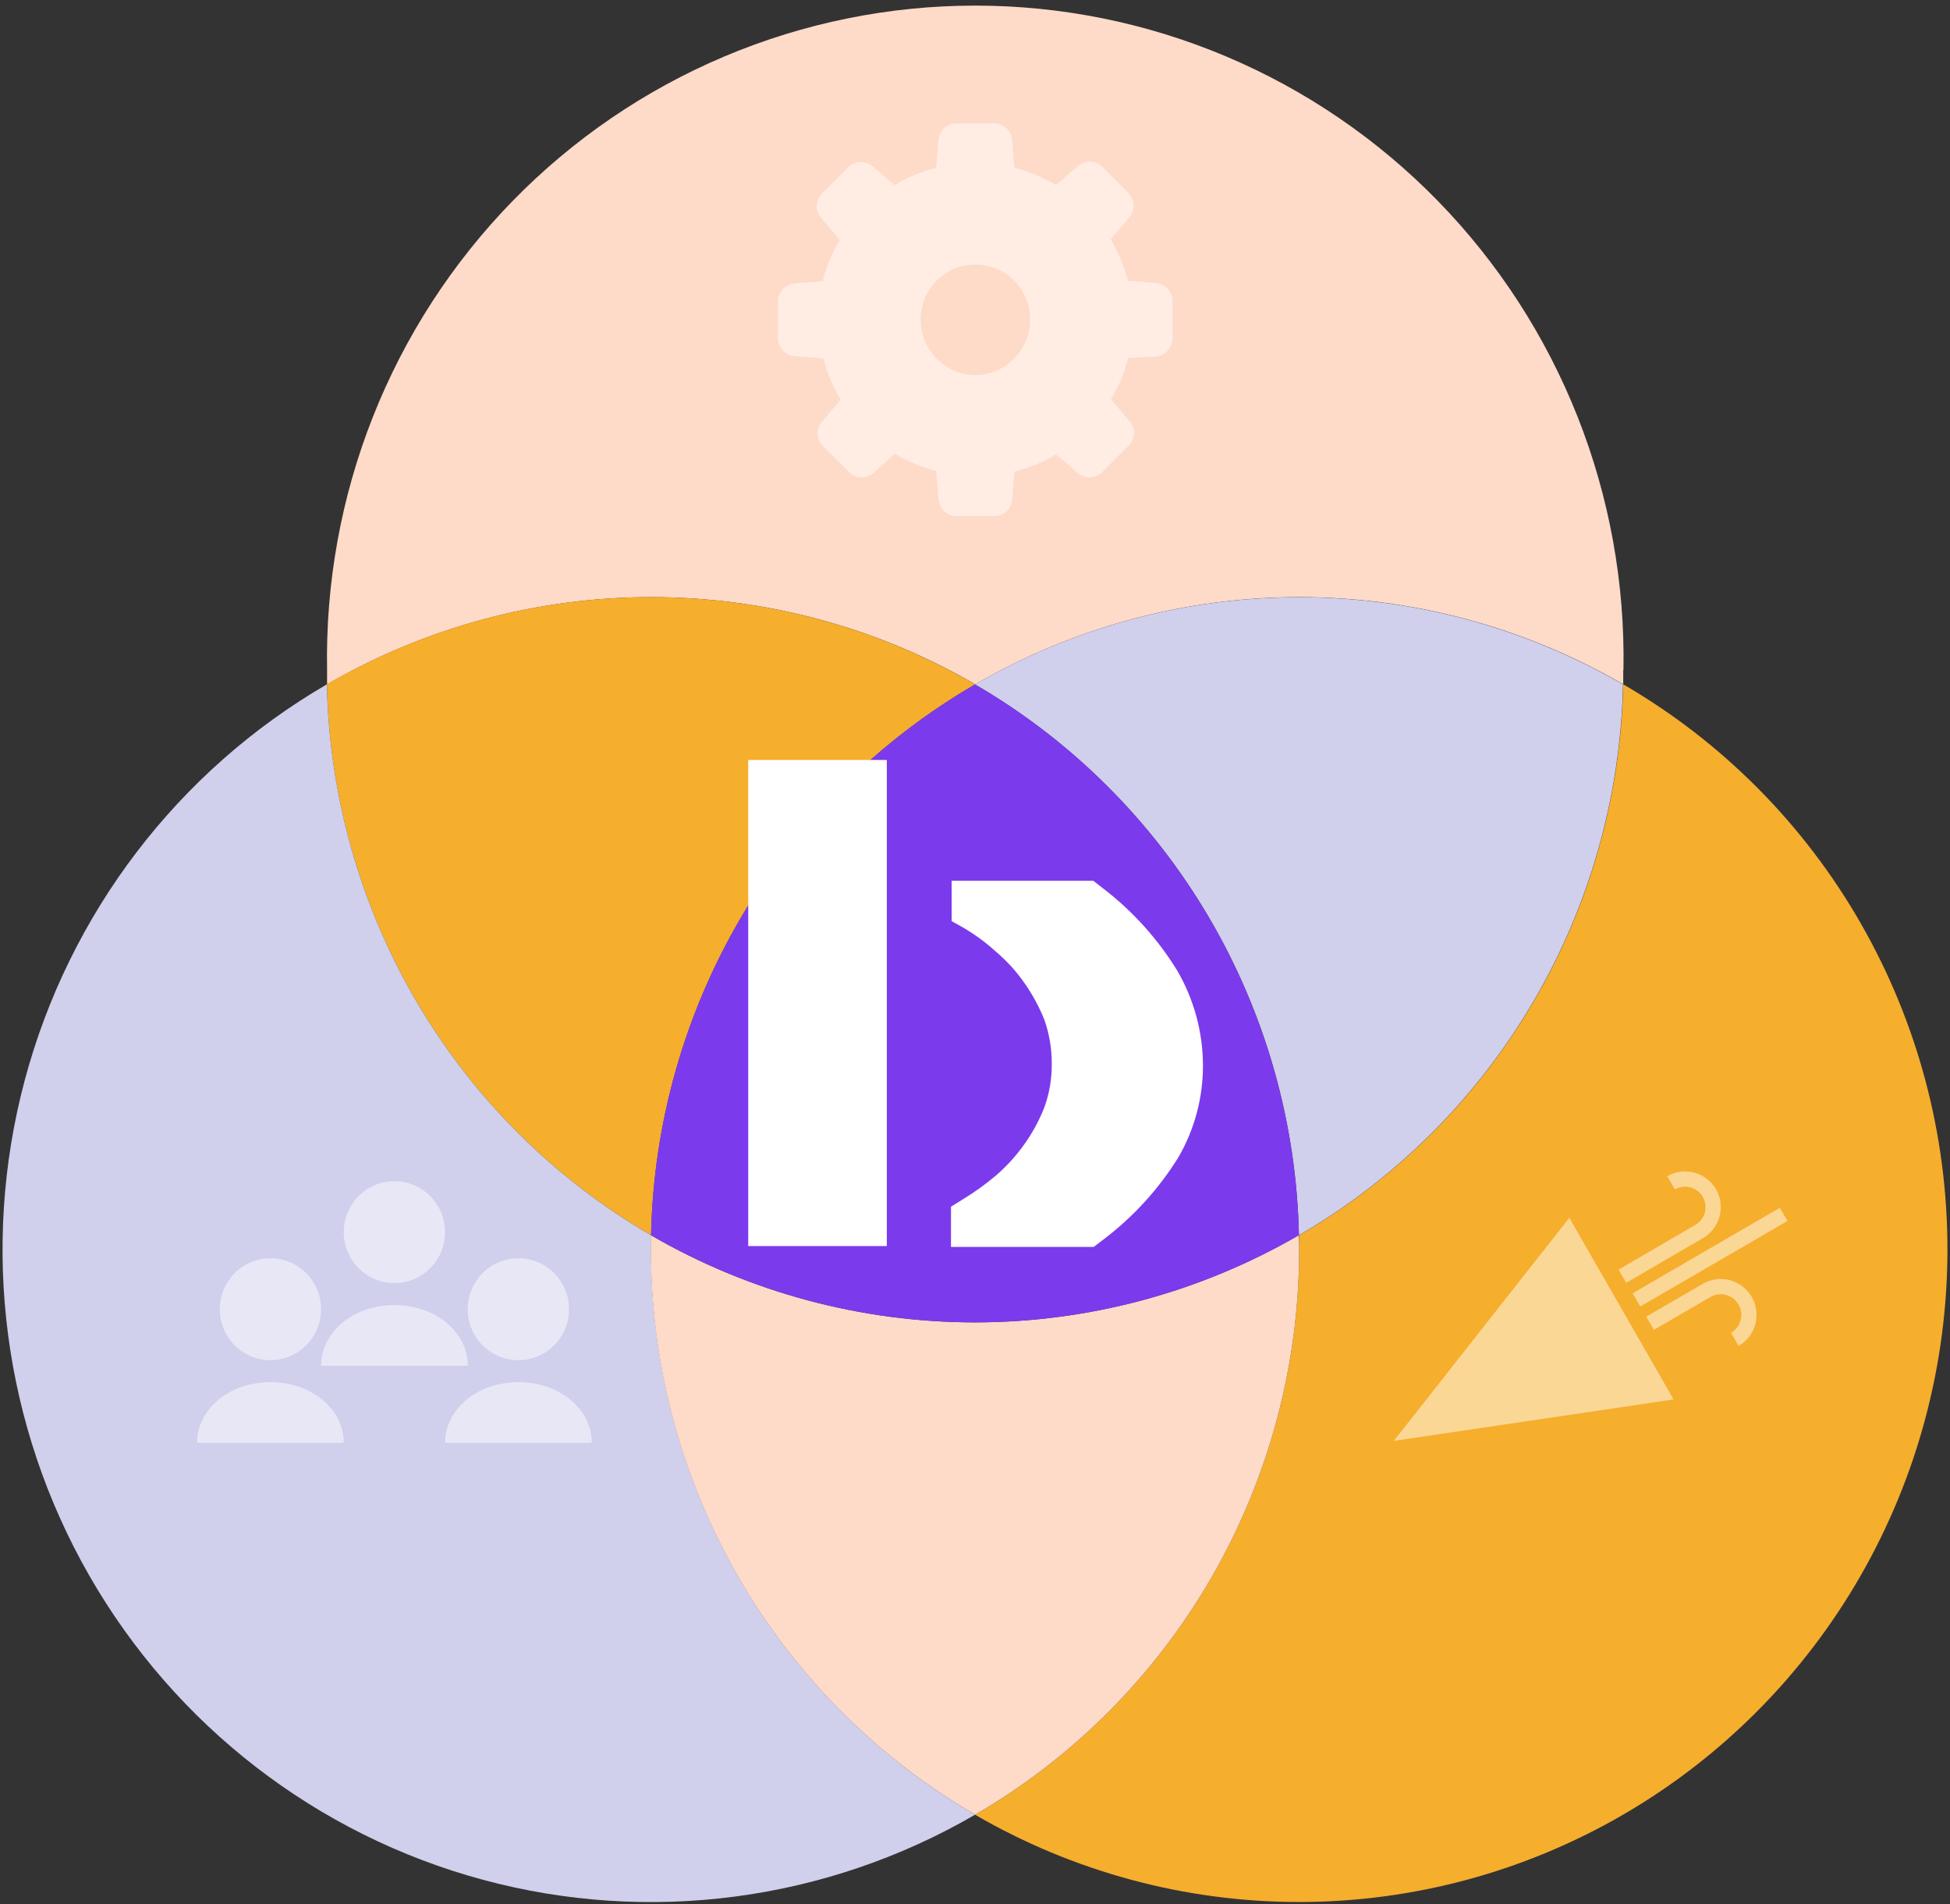 <svg width="128" height="125" viewBox="0 0 128 125" fill="none" xmlns="http://www.w3.org/2000/svg">
    <rect x="0" y="0" width="128" height="125" fill="#333333" stroke="none"/>
    <path d="M106.551 43.977C106.551 44.294 106.551 44.603 106.551 44.92C100.083 41.169 92.749 39.195 85.284 39.195C77.819 39.195 70.486 41.169 64.017 44.92C57.547 41.17 50.211 39.196 42.744 39.196C35.277 39.196 27.941 41.17 21.47 44.92C21.47 44.603 21.47 44.294 21.47 43.977C21.366 38.288 22.39 32.636 24.482 27.35C26.574 22.064 29.691 17.25 33.652 13.19C37.614 9.13 42.339 5.905 47.553 3.704C52.766 1.502 58.364 0.368 64.017 0.368C69.671 0.368 75.269 1.502 80.483 3.704C85.696 5.905 90.422 9.13 94.383 13.19C98.344 17.25 101.461 22.064 103.553 27.35C105.645 32.636 106.669 38.288 106.565 43.977H106.551Z"
          fill="#FEDAC9"/>
    <path d="M127.832 82.023C127.831 89.54 125.865 96.924 122.13 103.433C118.396 109.943 113.024 115.349 106.556 119.108C100.088 122.867 92.751 124.847 85.282 124.849C77.812 124.851 70.474 122.875 64.004 119.119C70.475 115.361 75.849 109.953 79.583 103.441C83.318 96.929 85.282 89.542 85.278 82.023C85.278 81.707 85.278 81.397 85.278 81.081C91.614 77.403 96.901 72.143 100.628 65.808C104.354 59.474 106.395 52.28 106.551 44.92C113.026 48.678 118.401 54.085 122.137 60.599C125.873 67.113 127.838 74.502 127.832 82.023Z"
          fill="#F6AE2D"/>
    <path d="M106.537 44.92C106.38 52.279 104.34 59.474 100.613 65.808C96.887 72.142 91.6 77.402 85.263 81.08C85.106 73.723 83.067 66.532 79.343 60.199C75.619 53.866 70.336 48.606 64.004 44.927C70.472 41.177 77.806 39.203 85.27 39.203C92.735 39.203 100.069 41.177 106.537 44.927V44.92Z"
          fill="#D0CFEC"/>
    <path d="M64.004 44.927C57.669 48.604 52.384 53.863 48.658 60.196C44.933 66.529 42.894 73.722 42.738 81.08C36.399 77.405 31.11 72.145 27.382 65.811C23.654 59.476 21.613 52.281 21.457 44.92C27.928 41.17 35.264 39.196 42.731 39.196C50.198 39.196 57.534 41.17 64.004 44.92V44.927Z"
          fill="#F6AE2D"/>
    <path d="M64.004 119.119C54.226 124.797 42.608 126.333 31.704 123.391C20.801 120.448 11.506 113.267 5.864 103.428C0.222 93.588 -1.305 81.897 1.619 70.924C4.543 59.952 11.679 50.598 21.456 44.92C21.612 52.281 23.653 59.476 27.381 65.811C31.109 72.145 36.398 77.405 42.737 81.081C42.737 81.397 42.737 81.707 42.737 82.023C42.733 89.541 44.696 96.928 48.429 103.44C52.163 109.951 57.534 115.359 64.004 119.119Z"
          fill="#D0CFEC"/>
    <path d="M85.277 82.022C85.281 89.541 83.317 96.928 79.583 103.441C75.848 109.953 70.475 115.36 64.004 119.118C57.531 115.36 52.157 109.953 48.421 103.441C44.685 96.929 42.72 89.542 42.723 82.022C42.723 81.706 42.723 81.396 42.723 81.08C49.19 84.828 56.522 86.801 63.986 86.801C71.449 86.801 78.781 84.828 85.249 81.08C85.277 81.396 85.277 81.706 85.277 82.022Z"
          fill="#FEDAC9"/>
    <path d="M85.262 81.08C78.795 84.829 71.463 86.801 63.999 86.801C56.536 86.801 49.204 84.829 42.736 81.08C42.892 73.722 44.931 66.529 48.657 60.196C52.382 53.863 57.668 48.604 64.003 44.927C70.335 48.606 75.618 53.866 79.342 60.199C83.066 66.532 85.105 73.723 85.262 81.08Z"
          fill="#7C3AED"/>
    <path d="M58.211 75.956V49.885H49.115V81.792H58.211V75.956Z" fill="white"/>
    <path d="M77.269 63.702C76.005 61.648 74.382 59.841 72.478 58.369L71.763 57.815H62.467V60.463L63.275 60.917C64.026 61.362 64.731 61.883 65.377 62.471C66.069 63.057 66.684 63.729 67.208 64.472C67.751 65.236 68.202 66.062 68.552 66.933C68.877 67.857 69.042 68.831 69.038 69.811C69.05 70.792 68.886 71.767 68.552 72.689C68.209 73.564 67.758 74.391 67.208 75.151C66.68 75.891 66.065 76.566 65.377 77.158C64.704 77.73 63.986 78.247 63.232 78.705L62.424 79.209V81.85H71.791L72.507 81.303C74.428 79.835 76.068 78.028 77.348 75.971C78.415 74.133 78.973 72.041 78.964 69.912C78.952 67.728 78.368 65.585 77.269 63.702Z"
          fill="white"/>
    <path opacity="0.5"
          d="M75.932 18.582L74.03 18.424C73.791 17.467 73.41 16.552 72.9 15.711L74.13 14.272C74.323 14.05 74.426 13.762 74.416 13.467C74.407 13.171 74.287 12.891 74.08 12.681L72.335 10.918C72.116 10.721 71.832 10.611 71.538 10.611C71.243 10.611 70.959 10.721 70.74 10.918L69.31 12.149C68.464 11.636 67.545 11.255 66.586 11.019L66.436 9.177C66.41 8.879 66.274 8.602 66.053 8.402C65.833 8.201 65.545 8.093 65.249 8.097H62.781C62.486 8.095 62.2 8.204 61.981 8.404C61.762 8.604 61.627 8.88 61.602 9.177L61.444 11.019C60.485 11.256 59.567 11.637 58.72 12.149L57.29 10.918C57.064 10.727 56.777 10.627 56.483 10.636C56.188 10.646 55.908 10.764 55.695 10.969L53.95 12.71C53.743 12.919 53.623 13.2 53.614 13.495C53.604 13.791 53.707 14.078 53.9 14.3L55.13 15.74C54.619 16.581 54.238 17.496 54 18.453L52.148 18.611C51.855 18.634 51.581 18.768 51.381 18.985C51.181 19.203 51.069 19.488 51.068 19.784V22.195C51.067 22.492 51.178 22.779 51.378 22.998C51.579 23.216 51.853 23.351 52.148 23.375L54.05 23.526C54.287 24.483 54.668 25.398 55.18 26.239L53.95 27.678C53.757 27.899 53.655 28.186 53.664 28.48C53.674 28.773 53.794 29.053 54 29.261L55.745 31.003C55.957 31.208 56.237 31.328 56.531 31.339C56.826 31.349 57.114 31.25 57.34 31.06L58.727 29.779C59.574 30.289 60.492 30.667 61.451 30.902L61.609 32.802C61.636 33.097 61.772 33.371 61.991 33.57C62.209 33.768 62.494 33.877 62.789 33.874H65.256C65.551 33.879 65.838 33.771 66.058 33.572C66.278 33.373 66.416 33.098 66.443 32.802L66.593 30.952C67.552 30.719 68.471 30.34 69.317 29.83L70.748 31.06C70.974 31.25 71.261 31.349 71.556 31.339C71.85 31.328 72.13 31.208 72.342 31.003L74.101 29.232C74.308 29.024 74.428 28.745 74.437 28.451C74.446 28.157 74.344 27.87 74.151 27.649L72.921 26.21C73.433 25.369 73.814 24.454 74.051 23.497L75.903 23.396C76.194 23.368 76.464 23.231 76.659 23.012C76.855 22.794 76.963 22.51 76.962 22.216V19.755C76.963 19.466 76.859 19.187 76.669 18.971C76.48 18.754 76.217 18.616 75.932 18.582ZM64.004 24.627C63.054 24.61 62.148 24.22 61.48 23.539C60.811 22.859 60.434 21.942 60.429 20.986C60.429 20.026 60.808 19.105 61.482 18.426C62.157 17.747 63.072 17.366 64.026 17.366C64.98 17.366 65.894 17.747 66.569 18.426C67.244 19.105 67.623 20.026 67.623 20.986C67.617 21.95 67.234 22.872 66.557 23.554C65.879 24.236 64.962 24.621 64.004 24.627Z"
          fill="white"/>
    <g opacity="0.5">
        <path d="M109.856 91.86L91.492 94.58L103.012 79.936L109.856 91.86Z" fill="white"/>
        <path d="M109.691 77.641C110.116 77.395 110.62 77.33 111.093 77.458C111.566 77.586 111.969 77.897 112.215 78.324C112.335 78.537 112.412 78.772 112.441 79.016C112.469 79.259 112.45 79.505 112.384 79.741C112.317 79.977 112.205 80.197 112.053 80.388C111.901 80.58 111.713 80.739 111.5 80.857L106.494 83.772"
              stroke="white" stroke-miterlimit="10"/>
        <path d="M113.874 87.917C114.084 87.796 114.269 87.635 114.417 87.442C114.565 87.249 114.674 87.028 114.737 86.793C114.8 86.557 114.817 86.312 114.785 86.07C114.753 85.828 114.675 85.595 114.553 85.384C114.308 84.957 113.905 84.646 113.431 84.517C112.958 84.389 112.454 84.455 112.029 84.7L108.311 86.859"
              stroke="white" stroke-miterlimit="10"/>
        <path d="M107.418 85.326L117.079 79.713" stroke="white" stroke-miterlimit="10"/>
    </g>
    <g opacity="0.5">
        <path d="M25.89 84.225C27.726 84.225 29.215 82.726 29.215 80.878C29.215 79.03 27.726 77.532 25.89 77.532C24.053 77.532 22.564 79.03 22.564 80.878C22.564 82.726 24.053 84.225 25.89 84.225Z"
              fill="white"/>
        <path d="M30.708 89.651H21.076C21.076 87.449 23.178 85.664 25.889 85.664C28.599 85.664 30.708 87.449 30.708 89.651Z"
              fill="white"/>
        <path d="M17.751 89.284C19.587 89.284 21.076 87.785 21.076 85.937C21.076 84.089 19.587 82.591 17.751 82.591C15.915 82.591 14.426 84.089 14.426 85.937C14.426 87.785 15.915 89.284 17.751 89.284Z"
              fill="white"/>
        <path d="M22.564 94.71H12.932C12.932 92.508 15.034 90.723 17.751 90.723C20.469 90.723 22.564 92.508 22.564 94.71Z"
              fill="white"/>
        <path d="M34.026 89.284C35.863 89.284 37.352 87.785 37.352 85.937C37.352 84.089 35.863 82.591 34.026 82.591C32.19 82.591 30.701 84.089 30.701 85.937C30.701 87.785 32.19 89.284 34.026 89.284Z"
              fill="white"/>
        <path d="M38.847 94.71H29.215C29.215 92.508 31.317 90.723 34.027 90.723C36.737 90.723 38.847 92.508 38.847 94.71Z"
              fill="white"/>
    </g>
</svg>
